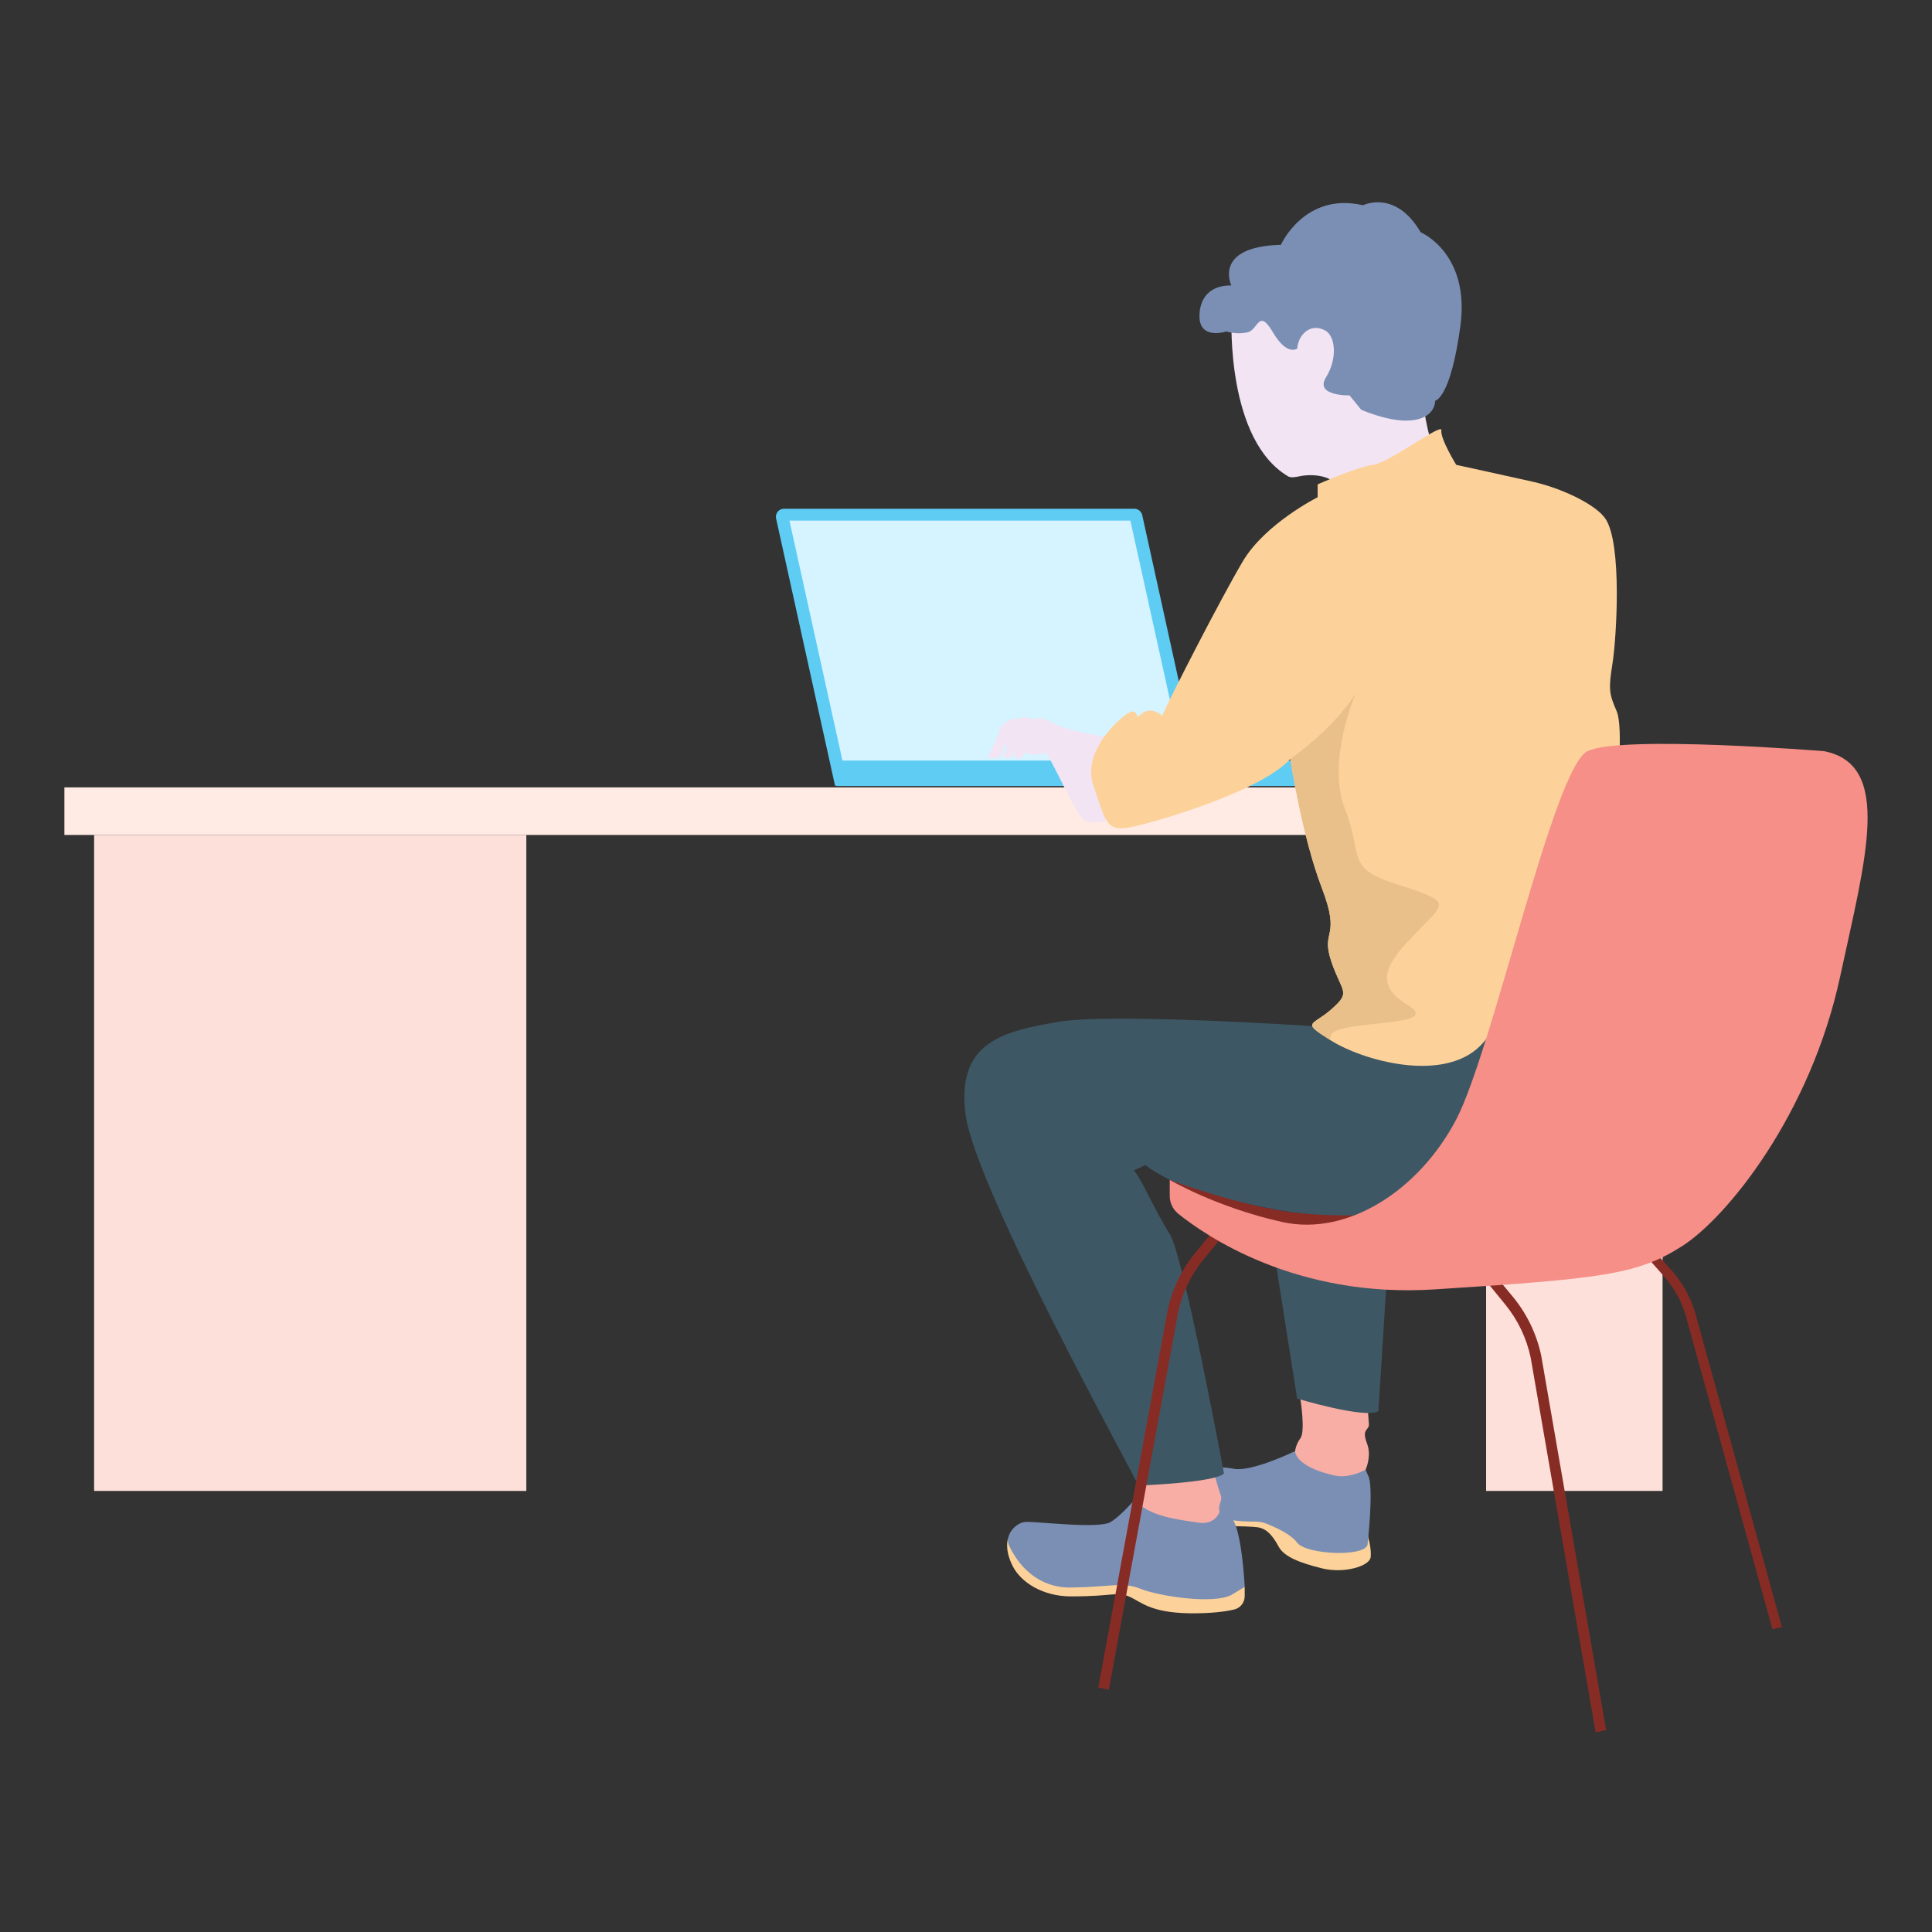 <svg width="650" height="650" viewBox="0 0 150 150" fill="none" xmlns="http://www.w3.org/2000/svg" style=" transform: rotateY(180deg);"><rect x="0" y="0" width="150" height="150" fill="#333333" stroke="none"/><style>
     .working3-blob1 {animation:working3-blob1 4.5s infinite ease-out; opacity: 0;}
     .working3-blob2 {animation:working3-blob2 4.5s 1s infinite ease-out; opacity: 0;}
     .working3-blob3 {animation:working3-blob3 4.5s 2s infinite ease-out; opacity: 0;}
     .working3-blob4 {animation:working3-blob4 4.5s 3s infinite ease-out; opacity: 0;}
     .working3-blob5 {animation:working3-blob5 4.5s 4s infinite ease-out; opacity: 0;}
     .working3-blob6 {animation:working3-blob6 4.5s 5s infinite ease-out; opacity: 0;}
     .working3-blob7 {animation:working3-blob7 4.5s 6s infinite ease-out; opacity: 0;}
     .working3-blob8 {animation:working3-blob8 4.5s 7s infinite ease-out; opacity: 0;}
     .working3-blob9 {animation:working3-blob2 4.5s 1s infinite ease-out; opacity: 0;}
     .working3-blob10 {animation:working3-blob3 4.5s 3s infinite ease-out; opacity: 0;}
     .working3-blob11 {animation:working3-blob4 4.5s 5s infinite ease-out; opacity: 0;}
     .working3-blob12 {animation:working3-blob5 4.5s 7s infinite ease-out; opacity: 0;}

     @keyframes working3-blob1 {
         0%{transform: translate3d(0, 0, 0); opacity: 1;}
         20%{opacity: 1;}
         60% {opacity: 0;}
         100%{transform: translate3d(40px, -60px, 0); opacity: 0;}
     }
     @keyframes working3-blob2 {
         0%{transform: translate3d(0, 0, 0); opacity: 1;}
         20%{opacity: 1;}
         60% {opacity: 0;}
         100%{transform: translate3d(30px, -60px, 0); opacity: 0;}
     }
     @keyframes working3-blob3 {
         0%{transform: translate3d(0, 0, 0); opacity: 1;}
         20%{opacity: 1;}
         60% {opacity: 0;}
         100%{transform: translate3d(20px, -60px, 0); opacity: 0;}
     }
     @keyframes working3-blob4 {
         0%{transform: translate3d(0, 0, 0); opacity: 1;}
         20%{opacity: 1;}
         60% {opacity: 0;}
         100%{transform: translate3d(10px, -60px, 0); opacity: 0;}
     }
     @keyframes working3-blob5 {
         0%{transform: translate3d(0, 0, 0); opacity: 1;}
         20%{opacity: 1;}
         60% {opacity: 0;}
         100%{transform: translate3d(0px, -60px, 0); opacity: 0;}
     }
     @keyframes working3-blob6 {
         0%{transform: translate3d(0, 0, 0); opacity: 1;}
         20%{opacity: 1;}
         60% {opacity: 0;}
         100%{transform: translate3d(-10px, -60px, 0); opacity: 0;}
     }
     @keyframes working3-blob7 {
         0%{transform: translate3d(0, 0, 0); opacity: 1;}
         20%{opacity: 1;}
         60% {opacity: 0;}
         100%{transform: translate3d(-20px, -60px, 0); opacity: 0;}
     }
     @keyframes working3-blob8 {
         0%{transform: translate3d(0, 0, 0); opacity: 1;}
         20%{opacity: 1;}
         60% {opacity: 0;}
         100%{transform: translate3d(-30px, -60px, 0); opacity: 0;}
     }
     
     @media (prefers-reduced-motion: reduce) {
         .working3-blob1, .working3-blob2, .working3-blob3, .working3-blob4, .working3-blob5, .working3-blob6, .working3-blob7, .working3-blob8, .working3-blob9, .working3-blob10, .working3-blob11, .working3-blob12 {
             animation: none;
         }
     }

    </style><path class="fillCls2" d="M130.767 61.132H5V64.826H130.767V61.132Z" fill="#FFEBE4" stroke-width="2px" style="animation-duration: 4.5s;"></path><path class="fillCls1" d="M40.864 64.826H7.307V115.756H40.864V64.826Z" fill="#FEE0DA" stroke-width="2px" style="animation-duration: 4.5s;"></path><path class="fillCls1" d="M129.081 64.826H115.381V115.756H129.081V64.826Z" fill="#FEE0DA" stroke-width="2px" style="animation-duration: 4.5s;"></path><circle class="fillCls16 working3-blob12" cx="75.695" cy="49.104" r="1.034" fill="#7885CC" stroke-width="2px" style="animation-duration: 4.5s;"></circle><circle class="fillCls16 working3-blob11" cx="77.319" cy="44.762" r="0.694" fill="#7885CC" stroke-width="2px" style="animation-duration: 4.5s;"></circle><circle class="fillCls16 working3-blob10" cx="76.742" cy="47.97" r="2.218" fill="#7885CC" stroke-width="2px" style="animation-duration: 4.5s;"></circle><circle class="fillCls16 working3-blob9" cx="77.351" cy="47.794" r="1.726" fill="#7885CC" stroke-width="2px" style="animation-duration: 4.5s;"></circle><circle class="fillCls16 working3-blob8" cx="76.929" cy="49.424" r="2.269" fill="#7885CC" stroke-width="2px" style="animation-duration: 4.5s;"></circle><circle class="fillCls15 working3-blob7" cx="76.521" cy="47.019" r="2.267" fill="#CC7E78" stroke-width="2px" style="animation-duration: 4.5s;"></circle><circle class="fillCls15 working3-blob6" cx="77.788" cy="48.875" r="2.238" fill="#CC7E78" stroke-width="2px" style="animation-duration: 4.5s;"></circle><circle class="fillCls15 working3-blob5" cx="75.838" cy="47.39" r="1.987" fill="#CC7E78" stroke-width="2px" style="animation-duration: 4.5s;"></circle><circle class="fillCls15 working3-blob4" cx="76.099" cy="45.683" r="1.915" fill="#CC7E78" stroke-width="2px" style="animation-duration: 4.5s;"></circle><circle class="fillCls15 working3-blob3" cx="75.997" cy="48.244" r="2.675" fill="#CC7E78" stroke-width="2px" style="animation-duration: 4.5s;"></circle><circle class="fillCls15 working3-blob2" cx="76.818" cy="47.477" r="2.462" fill="#CC7E78" stroke-width="2px" style="animation-duration: 4.5s;"></circle><circle class="fillCls15 working3-blob1" cx="76.575" cy="48.416" r="2.45" fill="#CC7E78" stroke-width="2px" style="animation-duration: 4.5s;"></circle><path class="fillCls3" d="M64.832 61.003H93.309L88.682 39.992C88.649 39.851 88.57 39.726 88.457 39.636C88.344 39.547 88.204 39.498 88.059 39.499H60.879C60.784 39.497 60.689 39.516 60.603 39.556C60.516 39.596 60.44 39.655 60.38 39.728C60.32 39.802 60.277 39.889 60.256 39.982C60.235 40.075 60.235 40.171 60.257 40.264L64.832 61.003Z" fill="#5FCCF4" stroke-width="2px" style="animation-duration: 4.5s;"></path><path class="fillCls4" d="M61.293 40.419L65.635 60.082H92.103L87.761 40.419H61.293Z" fill="#D6F4FF" stroke-width="2px" style="animation-duration: 4.5s;"></path><path class="fillCls3" d="M103.975 61.029L64.934 61.029V59.046L102.199 59.046C102.666 59.046 103.115 59.231 103.445 59.562C103.776 59.893 103.962 60.341 103.962 60.809V61.029H103.975Z" fill="#5FCCF4" stroke-width="2px" style="animation-duration: 4.5s;"></path><path class="fillCls7" d="M78.284 57.516C78.284 57.516 78.025 58.618 77.844 58.773C77.948 58.817 78.061 58.84 78.174 58.84C78.288 58.84 78.4 58.817 78.505 58.773L78.79 58.384L78.712 58.773C78.712 58.773 79.179 59.032 79.373 58.773C79.568 58.514 79.568 57.646 79.568 57.646L78.388 57.192L78.284 57.516Z" fill="rgba(242,228,243,1)" stroke-width="2px" style="animation-duration: 4.5s;"></path><path class="fillCls9" d="M106.178 119.162C106.178 119.162 106.515 120.263 106.412 120.924C106.308 121.585 104.377 122.195 102.64 121.767C100.903 121.339 99.698 120.86 99.283 120.095C98.868 119.33 98.401 118.682 97.637 118.578C96.872 118.475 94.215 118.462 94.215 118.462L95.537 116.893L100.048 116.621L104.766 118.578L106.178 119.162Z" fill="#FCD29A" stroke-width="2px" style="animation-duration: 4.5s;"></path><path class="fillCls14" d="M100.968 108.663C100.968 108.663 101.356 111.138 100.968 111.657C100.579 112.175 100.371 112.966 100.708 113.394C101.045 113.821 104.558 115.454 105.776 114.638C105.776 114.638 106.606 113.29 106.139 112.084C105.673 110.879 106.321 111.086 106.282 110.555L106.139 108.663L102.834 108.092L100.968 108.663Z" fill="#F8AEA4" stroke-width="2px" style="animation-duration: 4.5s;"></path><path class="fillCls8" d="M100.54 112.668C100.54 112.668 97.248 114.275 95.822 114.042C95.023 113.891 94.206 113.865 93.398 113.964V117.399C93.398 117.399 94.734 118.164 97.468 118.138C97.77 118.141 98.068 118.198 98.35 118.306C99.024 118.578 100.216 119.11 100.709 119.771C101.422 120.717 106.01 120.899 106.179 119.914C106.179 119.914 106.632 115.844 106.282 114.703L106.023 114.107C106.023 114.107 104.779 114.82 103.612 114.56C102.446 114.301 100.709 113.705 100.54 112.668Z" fill="#7B8FB5" stroke-width="2px" style="animation-duration: 4.5s;"></path><path class="fillCls9" d="M78.258 119.473C78.258 119.473 77.96 120.25 78.608 121.559C79.256 122.869 80.98 123.944 83.157 123.944C86.514 123.944 86.722 123.543 87.668 123.957C88.614 124.372 89.288 125.202 92.334 125.254C93.993 125.279 95.121 125.124 95.795 124.968C96.033 124.918 96.246 124.788 96.4 124.599C96.553 124.41 96.637 124.175 96.638 123.931V123.206L92.127 122.363L80.319 120.743L78.258 119.473Z" fill="#FCD29A" stroke-width="2px" style="animation-duration: 4.5s;"></path><path class="fillCls14" d="M94.137 113.964C94.137 113.964 94.565 115.506 94.772 116.064C94.98 116.621 94.422 116.764 94.772 117.671C95.122 118.578 94.837 119.421 94.137 119.213L88.888 117.606L88.123 116.608L88.382 115.338L94.137 113.964Z" fill="#F8AEA4" stroke-width="2px" style="animation-duration: 4.5s;"></path><path class="fillCls11" d="M98.971 97.529L100.708 108.585C100.708 108.585 106.035 110.192 107.02 109.557L107.707 98.644L98.971 97.529Z" fill="rgba(62,87,100,1)" stroke-width="2px" style="animation-duration: 4.5s;"></path><path class="fillCls11" d="M82.108 79.344C86.191 78.618 101.9 79.668 101.9 79.668L106.553 79.344H115.795L117.156 81.353C117.156 81.353 117.998 87.315 112.334 92.266C106.67 97.218 92.231 92.331 90.818 91.605C89.405 90.879 88.925 90.452 88.925 90.452L87.979 90.892C88.29 90.802 89.768 94.224 90.818 95.805C91.868 97.386 95.03 114.392 95.03 114.392C94.408 115.118 88.381 115.338 88.381 115.338C88.057 114.496 75.704 92.24 74.966 86.524C74.227 80.808 78.025 80.07 82.108 79.344Z" fill="rgba(62,87,100,1)" stroke-width="2px" style="animation-duration: 4.5s;"></path><path class="fillCls8" d="M88.123 116.388C88.123 116.388 87.138 117.593 86.243 118.163C85.349 118.734 80.475 118.112 79.633 118.163C78.79 118.215 78.013 119.265 78.324 119.952C78.635 120.639 79.97 123.309 83.184 123.257C86.399 123.206 87.138 122.791 88.564 123.361C89.989 123.931 94.176 124.566 95.589 123.841L96.639 123.206C96.639 123.206 96.418 118.487 95.537 117.749C94.656 117.01 94.681 117.412 94.681 117.412C94.681 117.412 94.332 118.423 93.022 118.215C91.713 118.008 88.991 117.749 88.123 116.388Z" fill="#7B8FB5" stroke-width="2px" style="animation-duration: 4.5s;"></path><path class="fillCls13" d="M123.884 134.495L118.842 105.409C118.524 103.898 117.848 102.484 116.871 101.287L115.381 99.46L116.016 98.941L117.52 100.756C118.575 102.062 119.308 103.598 119.658 105.241L124.7 134.327L123.884 134.495Z" fill="#872C25" stroke-width="2px" style="animation-duration: 4.5s;"></path><path class="fillCls13" d="M86.088 131.19L91.467 101.91C91.785 100.398 92.46 98.984 93.437 97.788L94.941 95.973L94.293 95.442L92.802 97.269C91.737 98.566 91 100.1 90.651 101.741L85.272 131.022L86.088 131.19Z" fill="#872C25" stroke-width="2px" style="animation-duration: 4.5s;"></path><path class="fillCls13" d="M137.61 126.485L130.999 102.584C130.699 101.283 130.075 100.079 129.184 99.084L127.811 97.529L128.407 97.088L129.781 98.63C130.741 99.714 131.418 101.019 131.751 102.428L138.348 126.329L137.61 126.485Z" fill="#872C25" stroke-width="2px" style="animation-duration: 4.5s;"></path><path class="fillCls7" d="M85.919 63.699C85.919 63.699 84.87 64.036 84.208 63.699C83.547 63.362 81.512 58.579 81.162 58.449C80.785 58.584 80.38 58.625 79.983 58.566C79.257 58.449 78.674 57.879 78.674 57.879H77.974C77.974 57.879 77.831 58.657 77.559 58.799C77.287 58.942 76.678 58.799 76.678 58.799C76.678 58.799 77.52 57.179 77.663 56.479C77.663 56.479 78.324 55.753 78.855 55.779C78.975 55.801 79.097 55.81 79.218 55.805C79.348 55.792 79.309 55.688 79.426 55.649C79.455 55.639 79.486 55.634 79.518 55.636C79.549 55.639 79.579 55.647 79.607 55.662C79.763 55.701 79.918 55.792 80.074 55.818C80.229 55.844 80.657 55.714 80.929 55.779C81.071 55.825 81.21 55.881 81.344 55.947C81.512 56.012 82.666 56.868 87.112 57.36C87.319 57.386 87.527 60.303 87.527 60.303L85.919 63.699Z" fill="rgba(242,228,243,1)" stroke-width="2px" style="animation-duration: 4.5s;"></path><path class="fillCls7" d="M95.614 24.606C95.614 24.814 95.212 34.185 100.034 36.998C100.28 37.127 100.721 37.011 100.993 36.959C101.602 36.842 102.587 36.855 103.235 37.205C104.142 37.698 104 38.812 104 38.812L111.906 36.505C111.906 36.505 110.027 32.798 110.377 27.341C110.727 21.884 104.428 21.185 104.428 21.185L97.701 22.157L95.614 24.606Z" fill="rgba(242,228,243,1)" stroke-width="2px" style="animation-duration: 4.5s;"></path><path class="fillCls8" d="M100.721 27.056C100.721 27.056 99.943 27.691 98.828 25.799C97.713 23.907 97.701 25.592 96.871 25.799C96.321 25.917 95.751 25.895 95.212 25.734C95.212 25.734 93.125 26.434 93.125 24.542C93.125 23.66 93.488 22.157 95.601 22.157C95.601 22.157 94.136 19.15 99.45 19.007C99.45 19.007 101.278 14.885 105.827 15.935C105.827 15.935 108.342 14.678 110.299 18.035C110.299 18.035 114.149 19.642 113.384 25.306C112.619 30.971 111.427 31.113 111.427 31.113C111.427 31.113 111.492 32.669 109.107 32.656C107.564 32.643 105.685 31.813 105.685 31.813L104.778 30.698C104.778 30.698 102.043 30.763 102.95 29.299C103.857 27.834 103.689 26.097 102.885 25.656C101.732 25.034 100.785 26.006 100.721 27.056Z" fill="#7B8FB5" stroke-width="2px" style="animation-duration: 4.5s;"></path><path class="fillCls13" d="M110.65 94.094C110.65 94.094 104.869 94.651 100.578 94.158C96.288 93.666 90.818 91.605 90.818 91.605L94.538 94.871L99.399 96.751H106.878L110.65 94.094Z" fill="#872C25" stroke-width="2px" style="animation-duration: 4.5s;"></path><path class="fillCls9" d="M113.061 36.09C113.061 36.09 111.803 34.042 111.907 33.407C112.011 32.772 107.876 35.922 106.606 36.09C105.335 36.259 102.302 37.607 102.302 37.607V38.605C102.302 38.605 98.219 40.653 96.483 43.595C94.746 46.537 90.896 54.055 90.222 55.572C90.222 55.572 89.444 54.768 88.615 55.429C87.526 56.297 88.459 56.712 88.459 56.712C88.459 56.712 88.511 55.131 87.876 55.248C87.241 55.364 83.936 58.229 84.882 60.964C85.828 63.699 85.828 64.632 87.824 64.217C89.82 63.802 97.857 61.469 100.177 58.929C100.177 58.929 101.097 64.956 102.626 68.935C104.156 72.914 102.523 72.137 103.352 74.612C104.182 77.088 104.934 76.971 103.404 78.332C101.875 79.693 100.941 79.278 103.352 80.795C105.763 82.311 111.959 84.1 114.901 81.223C117.843 78.345 125.504 61.806 125.504 61.806C125.504 61.806 126.087 56.505 125.504 55.183C124.92 53.861 124.882 53.459 125.193 51.515C125.504 49.57 125.957 42.221 124.648 40.277C123.922 39.188 121.304 37.918 118.997 37.399C116.69 36.881 113.061 36.09 113.061 36.09Z" fill="#FCD29A" stroke-width="2px" style="animation-duration: 4.5s;"></path><path class="fillCls12" d="M141.615 58.32C141.615 58.32 125.867 57.05 123.248 58.32C120.63 59.59 115.899 81.482 113.061 86.913C110.222 92.344 104.674 96.025 99.529 94.872C94.383 93.718 90.818 91.605 90.818 91.605V92.85C90.817 93.112 90.875 93.372 90.987 93.61C91.099 93.848 91.263 94.057 91.466 94.224C93.553 95.909 100.591 100.808 111.388 100.108C124.402 99.279 127.137 98.955 130.598 96.751C134.058 94.548 140.565 86.55 142.872 75.805C144.842 66.667 146.968 59.357 141.615 58.32Z" fill="#F58F87" stroke-width="2px" style="animation-duration: 4.5s;"></path><path class="fillCls10" d="M108.549 68.689C104.349 67.367 105.892 66.524 104.427 62.817C102.963 59.11 105.244 53.861 105.244 53.861C103.468 56.661 100.176 58.929 100.176 58.929C100.176 58.929 101.096 64.956 102.626 68.935C104.155 72.914 102.522 72.137 103.351 74.612C104.181 77.088 104.933 76.971 103.403 78.332C101.874 79.693 100.979 79.292 103.248 80.73C103.272 80.612 103.302 80.495 103.338 80.38C103.727 79.123 112.334 79.823 109.249 77.995C106.164 76.168 108.277 74.159 110.234 72.124C112.191 70.089 112.749 70.024 108.549 68.689Z" fill="#E9C089" stroke-width="2px" style="animation-duration: 4.5s;"></path></svg>